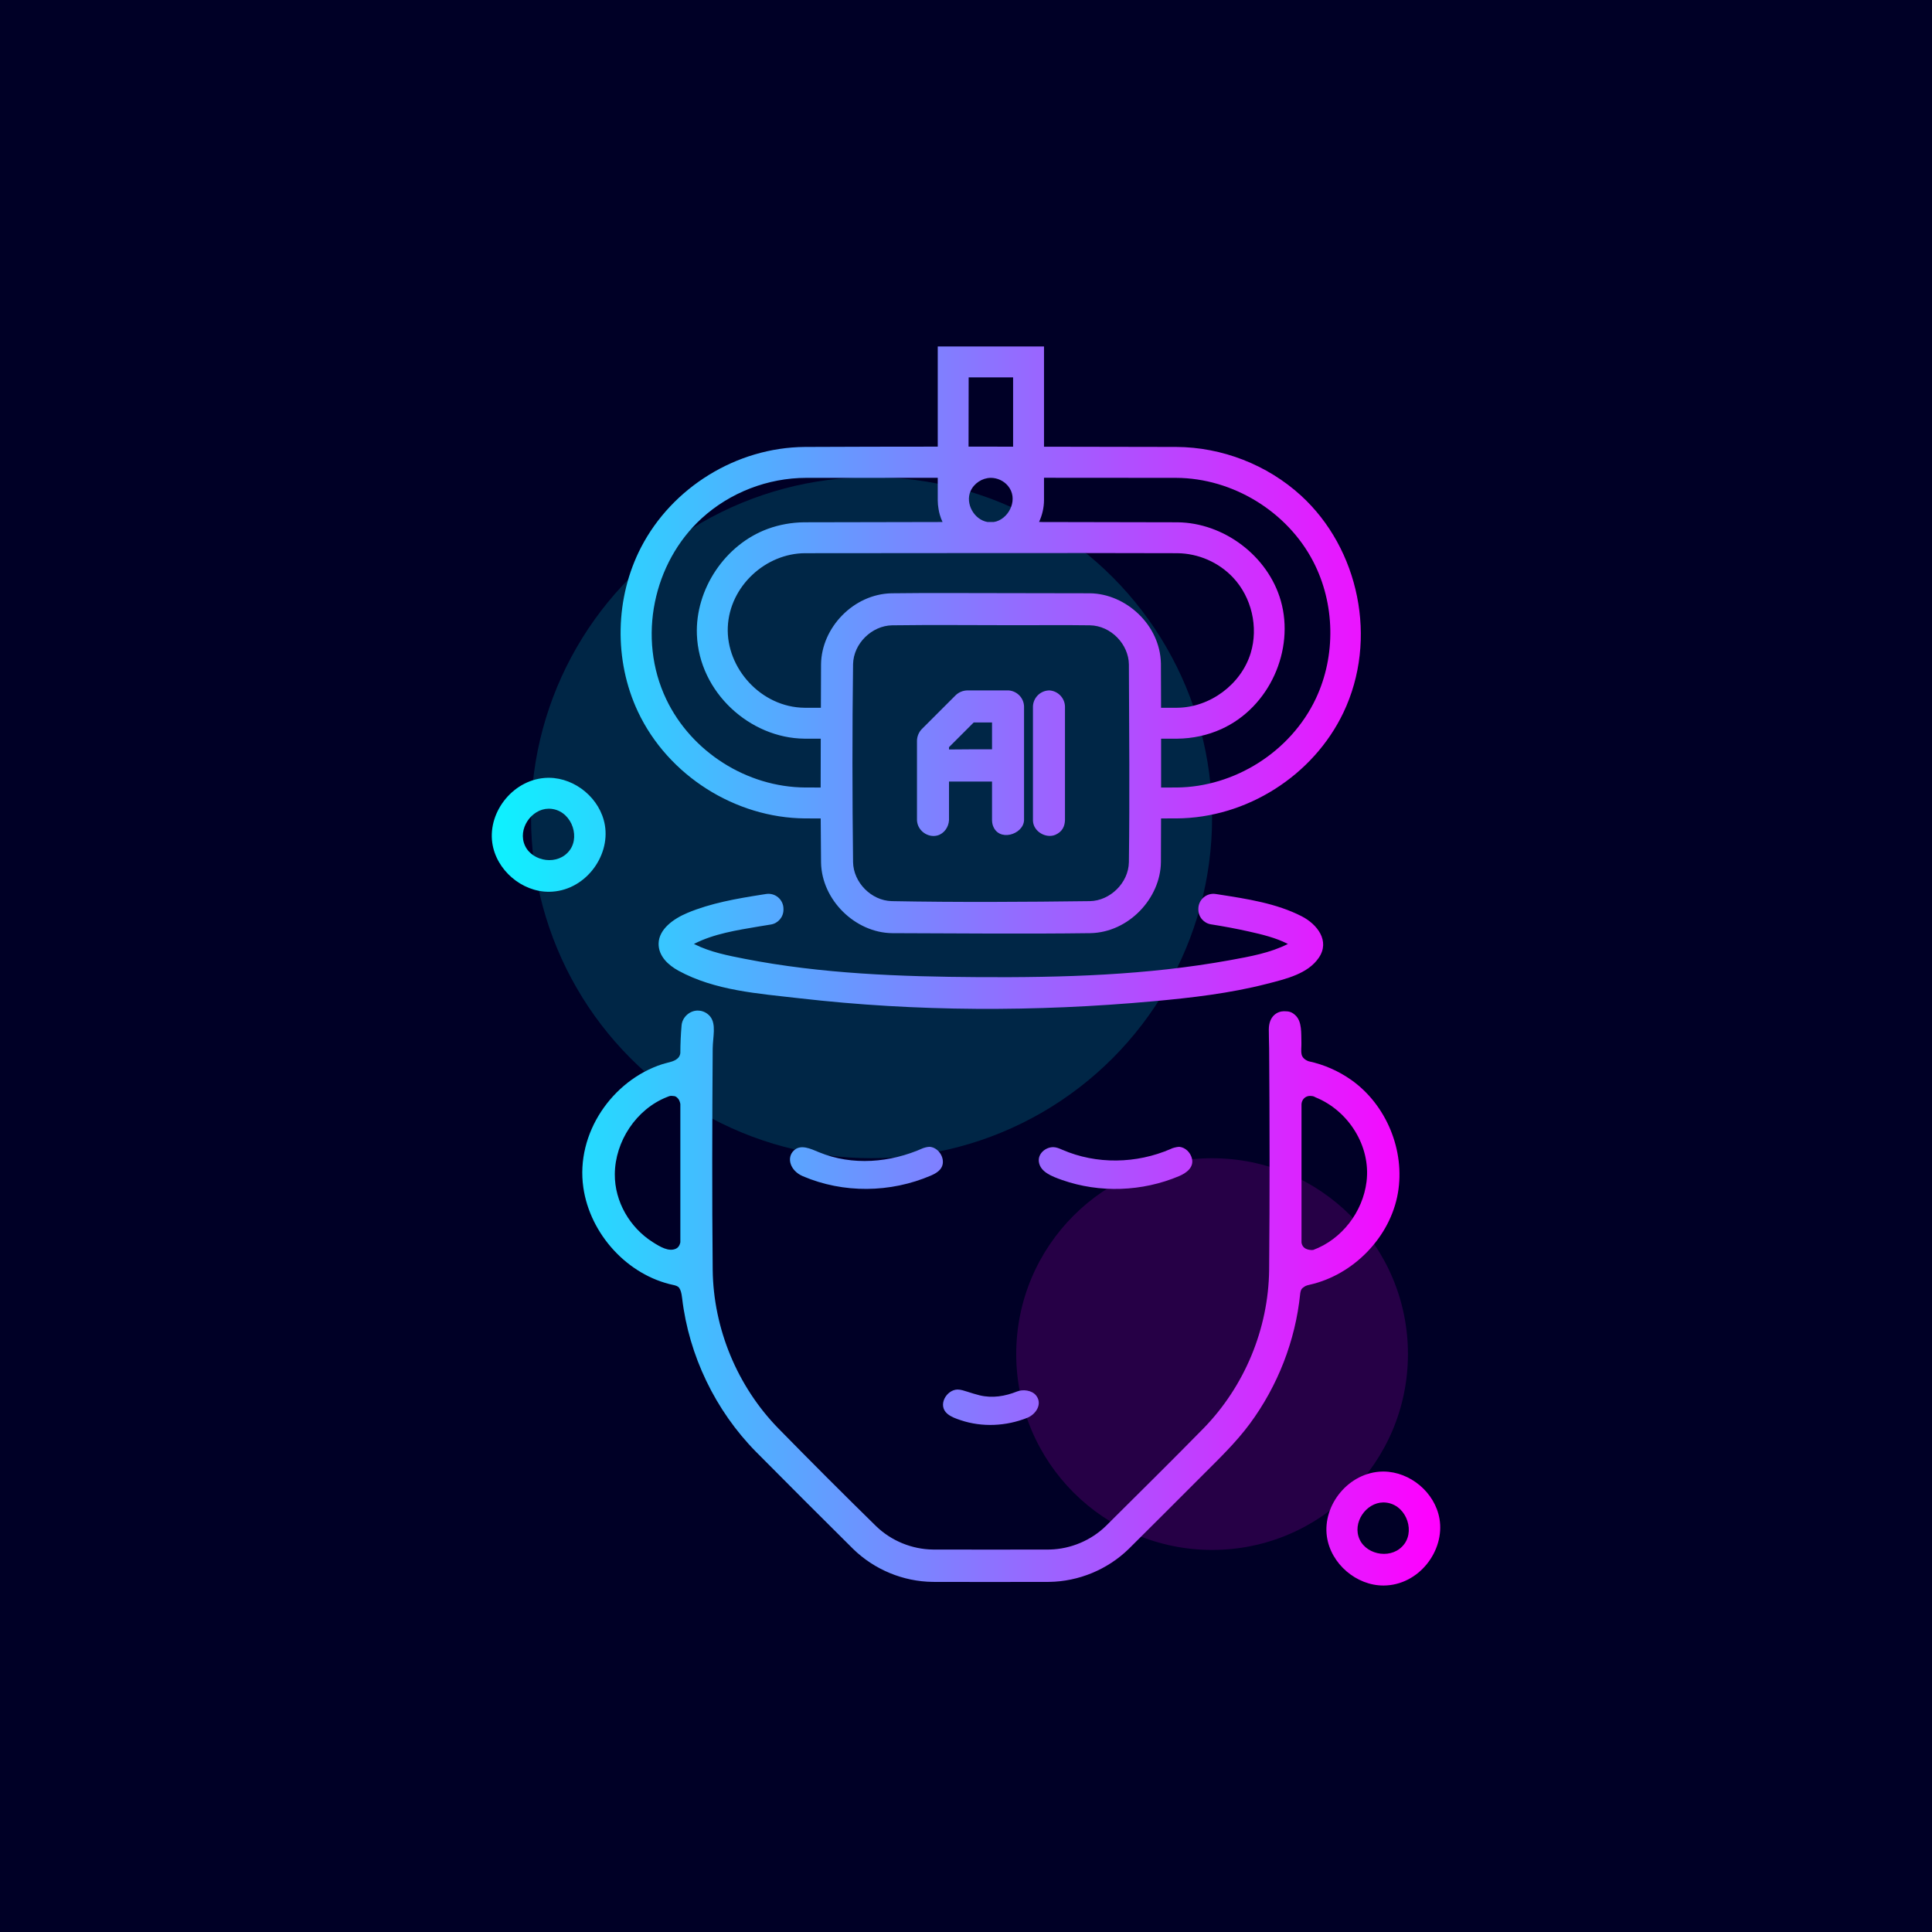 <?xml version="1.0" encoding="UTF-8" standalone="no"?><!DOCTYPE svg PUBLIC "-//W3C//DTD SVG 1.1//EN" "http://www.w3.org/Graphics/SVG/1.1/DTD/svg11.dtd"><svg width="100%" height="100%" viewBox="0 0 1000 1000" version="1.1" xmlns="http://www.w3.org/2000/svg" xmlns:xlink="http://www.w3.org/1999/xlink" xml:space="preserve" xmlns:serif="http://www.serif.com/" style="fill-rule:evenodd;clip-rule:evenodd;stroke-linejoin:round;stroke-miterlimit:1.414;"><rect id="Robot_3" x="0" y="0" width="1000" height="1000" style="fill:none;"/><rect x="0" y="0" width="1000" height="1000" style="fill:#000026;"/><circle cx="451.12" cy="423.237" r="176.255" style="fill:#0ff;fill-opacity:0.149;"/><circle cx="627.375" cy="700.867" r="101.375" style="fill:#f0f;fill-opacity:0.149;"/><path d="M716.197,761.665c13.707,0.133 26.527,10.806 28.881,24.469c2.851,16.544 -10.667,34.415 -28.881,34.53c-14.116,0.089 -27.421,-11.26 -29.403,-25.382c-2.297,-16.357 11.36,-33.327 28.831,-33.615c0.19,-0.002 0.381,-0.003 0.572,-0.002Zm-355.175,-238.595c-4.093,0.066 -7.823,3.379 -8.235,7.609c-0.419,4.788 -0.635,9.586 -0.643,14.388c0,0 -0.089,1.059 -0.673,1.907c-1.783,2.591 -5.307,2.752 -8.622,3.822c-25.869,8.351 -44.966,35.743 -40.92,63.837c3.457,24.007 22.734,45.455 46.731,50.507c0,0 2.175,0.369 2.892,1.482c0.689,1.07 1.163,2.212 1.528,5.413c3.499,29.584 17.169,58.048 38.203,79.392c16.685,16.867 33.495,33.595 50.282,50.285c10.981,10.722 25.844,16.89 41.214,17.076c18.817,0.051 37.654,0.054 56.486,0.01l3.757,-0.01c15.28,-0.186 30.256,-6.383 41.214,-17.076c12.608,-12.53 25.205,-25.091 37.761,-37.69c8.684,-8.715 17.624,-17.219 24.915,-27.091c14.425,-19.53 23.571,-42.927 26.047,-67.096c0,0 0.14,-2.271 1.197,-3.11c1.39,-1.104 1.747,-1.305 3.906,-1.787c22.582,-5.152 41.555,-24.625 45.496,-47.444c3.793,-21.963 -5.955,-45.691 -24.185,-58.545c-6.576,-4.637 -14.099,-7.927 -21.961,-9.622c0,0 -3.136,-0.922 -3.689,-3.507c-0.406,-1.896 -0.064,-3.821 -0.114,-5.945c-0.147,-5.189 0.364,-11.095 -3.102,-14.354c-1.9,-1.786 -3.355,-2.124 -5.971,-2.107c-3.131,0.02 -7.775,2.235 -7.801,9.467c-0.011,3.183 0.135,6.466 0.172,9.652l0.003,0.342c0.264,38.084 0.339,76.028 -0.003,114.444c-0.371,30.395 -12.652,60.124 -33.957,81.985c-16.74,17.07 -33.619,33.705 -50.477,50.485c-7.697,7.533 -18.306,11.982 -29.031,12.247l-0.52,0.008c-19.972,0.053 -40.019,0.053 -60.043,0c-10.809,-0.138 -21.481,-4.448 -29.364,-12.06c-17.055,-16.695 -33.911,-33.57 -50.662,-50.666c-21.231,-21.753 -33.591,-51.603 -33.959,-81.982c-0.378,-38.254 -0.262,-76.521 -0.002,-114.466c0.056,-6.145 1.956,-12.706 -1.315,-16.738c-1.203,-1.484 -2.926,-2.517 -4.819,-2.911c0,0 -1.013,-0.153 -1.736,-0.151Zm354.897,254.594c-8.847,0.086 -16.198,10.537 -12.154,19.197c3.888,8.324 17.228,10.465 23.209,2.173c5.584,-7.743 0.151,-21.135 -10.702,-21.367c-0.118,-0.002 -0.236,-0.003 -0.353,-0.003Zm-220.327,-58.445c-5.654,0.101 -10.558,8.19 -5.154,12.625c1.945,1.596 4.414,2.445 6.854,3.263c11.089,3.717 23.455,3.11 34.347,-1.221c4.666,-1.855 8.089,-7.3 4.609,-11.634c-2.129,-2.652 -6.742,-3.259 -9.842,-2.012c-6.121,2.436 -12.648,3.591 -19.347,1.979c-2.134,-0.514 -4.216,-1.209 -6.311,-1.861c-1.691,-0.524 -3.381,-1.146 -5.156,-1.139Zm182.511,-151.98c2.059,0.056 2.134,0.464 2.906,0.777c16.779,6.807 28.626,25.018 26.303,43.666c-1.938,15.559 -12.74,29.8 -27.632,35.302c0,0 -5.086,0.602 -5.968,-3.516c0,0 -0.055,-0.471 -0.055,-0.471l0,-71.506c0.063,-0.637 0.122,-0.806 0.208,-1.106c0.525,-1.818 2.194,-3.155 4.238,-3.146Zm-330.267,-0.003c1.924,0.048 2.293,0.523 3.018,1.267c1.064,1.091 1.29,2.975 1.29,2.975l0,71.507c0,0 -0.303,2.391 -2.23,3.31c-3.727,1.777 -8.19,-0.923 -12.108,-3.407c-11.76,-7.458 -19.687,-20.896 -19.58,-35.139c0.127,-17.04 11.146,-33.635 26.91,-39.882c1.778,-0.705 1.583,-0.643 2.7,-0.631Zm262.487,26.355c-1.418,0.034 -3.449,0.704 -3.449,0.704c-0.322,0.146 -0.646,0.289 -0.97,0.431c-17.654,7.633 -38.287,8.115 -56.127,0.359c-1.49,-0.648 -3.004,-1.311 -4.607,-1.323c-4.003,-0.033 -8.174,3.406 -7.421,7.813c0.847,4.962 6.315,7.206 11.999,9.198c19.443,6.816 41.456,6.052 60.555,-2.024c3.793,-1.603 7.822,-4.542 6.61,-9.222c-0.774,-2.989 -3.302,-5.567 -6.378,-5.919c-0.07,-0.007 -0.141,-0.017 -0.212,-0.017Zm-129.184,0c-1.343,0.021 -3.112,0.582 -3.32,0.675c-16.878,7.545 -36.577,9.299 -54.015,2.09c-4.333,-1.818 -9.338,-4.193 -12.856,-0.91c-4.019,3.75 -1.985,10.54 4.598,13.353c20.944,8.949 45.285,8.687 66.291,-0.327c2.816,-1.209 5.588,-2.958 6.103,-5.947c0.718,-4.16 -2.618,-8.622 -6.712,-8.934c-0.029,-0.001 -0.059,0 -0.089,0Zm-196.942,-191.008c13.707,0.132 26.527,10.806 28.881,24.469c2.851,16.544 -10.667,34.415 -28.881,34.53c-14.116,0.088 -27.421,-11.26 -29.403,-25.382c-2.297,-16.357 11.36,-33.327 28.831,-33.616c0.19,-0.001 0.381,-0.002 0.572,-0.001Zm112.37,60.143c2.241,-0.344 4.52,0.308 6.241,1.785c1.721,1.476 2.711,3.631 2.711,5.898c0,0.15 0,0.3 0,0.449c0,3.831 -2.792,7.091 -6.578,7.68c-2.031,0.316 -4.061,0.644 -6.088,0.987c-11.498,1.945 -23.352,3.789 -33.508,8.974c0,0 -0.586,-0.137 0.235,0.282c7.991,3.989 16.942,5.762 25.847,7.504c39.663,7.759 80.473,9.242 121.179,9.48c43.515,0.256 86.94,-0.947 130.126,-8.796c10.257,-1.864 20.811,-3.768 29.71,-8.307c0,0 0.588,0.136 -0.235,-0.284c-6.132,-3.061 -12.908,-4.693 -19.645,-6.205c-6.526,-1.465 -13.101,-2.691 -19.715,-3.728c-3.785,-0.589 -6.576,-3.849 -6.576,-7.679c-0.002,-0.118 -0.002,-0.237 -0.002,-0.356c0,-2.267 0.99,-4.42 2.709,-5.897c1.72,-1.477 3.998,-2.129 6.239,-1.787c0.514,0.079 1.029,0.158 1.543,0.238c14.747,2.293 29.906,4.584 43.004,11.308c7.972,4.092 14.801,12.724 8.84,21.468c-5.628,8.255 -16.681,10.887 -26.969,13.524c-19.147,4.908 -38.907,7.193 -58.701,8.992c-60.893,5.536 -122.466,5.432 -183.051,-1.535c-21.467,-2.468 -43.851,-3.962 -62.742,-14.302c-5.208,-2.85 -10.383,-7.528 -10.245,-14.088c0.156,-7.435 7.752,-12.808 14.861,-15.79c12.167,-5.105 25.385,-7.392 38.567,-9.467c0.747,-0.118 1.495,-0.234 2.243,-0.348Zm-112.648,-44.144c-8.847,0.086 -16.198,10.537 -12.154,19.197c3.888,8.324 17.228,10.465 23.209,2.173c5.584,-7.743 0.151,-21.135 -10.702,-21.367c-0.118,-0.002 -0.236,-0.003 -0.353,-0.003Zm140.877,5.046c-3.087,-0.007 -6.552,-0.014 -8.195,-0.022c-35.865,-0.277 -70.782,-22.063 -86.408,-55.239c-12.536,-26.617 -11.881,-59.096 1.68,-85.183c16.011,-30.798 49.227,-51.572 84.728,-51.846c22.926,-0.108 45.852,-0.153 68.779,-0.161l-0.001,-51.841l55,0l0,51.878c22.824,0.034 45.647,0.083 68.47,0.122c23.647,0.112 47.07,9.198 64.542,25.169c29.989,27.41 40.065,74.418 21.926,112.385c-15.483,32.408 -49.885,54.545 -86.468,54.717l-7.891,0.01c-0.017,7.554 -0.041,15.107 -0.07,22.661c-0.238,18.682 -16.671,36.328 -36.486,36.721c-34.193,0.451 -68.431,0.1 -102.704,0.003c-18.984,-0.253 -36.346,-17.085 -36.724,-36.492c-0.092,-7.624 -0.148,-15.251 -0.178,-22.882Zm100.976,-100.016c-21.342,0.008 -42.634,-0.247 -64.061,0.05c-10.44,0.206 -19.962,9.414 -20.164,20.133c-0.446,34.012 -0.404,68.637 0,102.489c0.209,10.478 9.419,19.869 20.005,20.14c34.08,0.646 68.704,0.438 102.617,0.002c10.393,-0.196 19.942,-9.431 20.143,-20.138c0.447,-34.096 0.133,-68.229 0.001,-102.362c-0.124,-10.41 -9.221,-20.05 -20.137,-20.265c-12.845,-0.168 -25.621,-0.05 -38.404,-0.049Zm-34.569,80.927l0,19.96c-0.167,3.549 -2.49,6.974 -5.965,7.931c-4.88,1.345 -10.388,-2.408 -10.609,-7.89l0,-41.273c0.082,-2.155 0.94,-4.228 2.402,-5.797l17.706,-17.706c1.576,-1.465 3.651,-2.324 5.798,-2.401l21.252,0c0.159,0.004 0.318,0.009 0.476,0.014c4.16,0.404 7.62,3.813 7.781,8.236l0,58.925c-0.289,7.497 -13.512,11.611 -16.261,2.33c-0.224,-0.758 -0.287,-1.548 -0.313,-2.335l0,-19.994l-22.267,0Zm52.245,-47.162c4.135,0.398 7.61,3.808 7.782,8.234l0,58.924c-0.111,3.097 -1.302,5.948 -5.004,7.574c-4.802,2.013 -11.239,-1.628 -11.556,-7.115c-0.009,-0.157 -0.011,-0.315 -0.014,-0.472l0,-58.908c0.157,-4.337 3.654,-8.077 8.279,-8.253c0.171,0.006 0.342,0.011 0.513,0.016Zm57.536,50.253c2.867,-0.007 6.277,-0.015 8.074,-0.024c29.802,-0.23 59.006,-18.401 72.032,-46.057c10.414,-22.108 9.999,-49.057 -1.401,-70.985c-13.392,-25.761 -41.552,-43.089 -70.892,-43.228c-22.806,-0.039 -45.612,-0.05 -68.418,-0.048l0,11.562c-0.014,3.934 -0.932,7.807 -2.576,11.345c23.882,0.02 47.765,0.067 71.647,0.142c24.002,0.227 46.913,17.415 53.514,40.674c7.168,25.255 -5.695,55.01 -30.825,66.374c-7.111,3.216 -14.923,4.876 -22.689,4.95l-8.466,0.017c0.009,8.426 0.008,16.852 0,25.278Zm-176.159,-25.279l-8.516,-0.016c-28.024,-0.265 -54.456,-23.85 -55.598,-53.839c-0.894,-23.475 14.572,-46.654 36.703,-54.76c6.04,-2.212 12.47,-3.338 18.895,-3.399c23.851,-0.075 47.702,-0.122 71.553,-0.142c-0.575,-1.221 -1.058,-2.5 -1.437,-3.834c-0.275,-0.967 -0.488,-1.945 -0.64,-2.928c-0.254,-1.457 -0.391,-2.937 -0.405,-4.424l0,-11.7c-22.718,0.013 -45.435,0.027 -68.152,0.027c-19.814,0.034 -39.409,7.583 -54.066,20.979c-24.893,22.752 -33.518,61.786 -18.283,93.678c12.891,26.987 41.488,45.47 72.082,45.614l7.807,0.009c0.002,-8.419 0.026,-16.841 0.057,-25.265Zm88.645,-8.414l-9.466,0l-12.801,12.8l0,1.194c7.279,-0.052 14.547,-0.131 21.816,-0.091l0.451,0.003l0,-13.906Zm87.488,-7.585l8.391,-0.017c16.979,-0.161 33.083,-12.121 38.015,-28.336c4.073,-13.389 0.487,-28.855 -9.154,-39.085c-7.398,-7.851 -17.917,-12.474 -28.861,-12.577c-31.885,-0.101 -63.769,-0.101 -95.654,-0.077c-0.374,0.008 -0.747,0.008 -1.121,0.001c-31.964,0.025 -63.928,0.075 -95.892,0.075c-20.273,0.064 -39.028,16.971 -39.972,38.192c-0.945,21.235 17.196,41.594 39.7,41.807l8.48,0.016c0.032,-7.511 0.063,-15.023 0.081,-22.536c0.241,-18.966 16.827,-36.331 36.489,-36.727c19.226,-0.245 38.558,-0.087 57.872,-0.083c14.943,0.009 29.886,0.036 44.829,0.08c18.721,0.247 36.339,16.466 36.721,36.313c0,0 0.033,7.275 0.051,13.226c0.01,3.243 0.018,6.486 0.025,9.728Zm-85.218,-96.466c6.976,-2.193 11.45,-11.934 5.926,-18.464c-2.165,-2.56 -5.468,-4.099 -8.862,-4.086c-4.422,0.039 -8.691,2.845 -10.469,6.904c-2.779,6.342 1.787,14.726 8.781,15.945l1.763,0l1.503,0c0.458,-0.072 0.911,-0.172 1.358,-0.299Zm8.639,-74.55l-23,0c0,5.615 -0.031,30.227 -0.058,35.841c7.686,0.002 15.372,0.008 23.058,0.016l0,-35.857Z" style="fill:url(#_Linear1);"/><defs><linearGradient id="_Linear1" x1="0" y1="0" x2="1" y2="0" gradientUnits="userSpaceOnUse" gradientTransform="matrix(518.918,0,0,424.196,226.541,500)"><stop offset="0" style="stop-color:#0ff;stop-opacity:1"/><stop offset="1" style="stop-color:#f0f;stop-opacity:1"/></linearGradient></defs></svg>